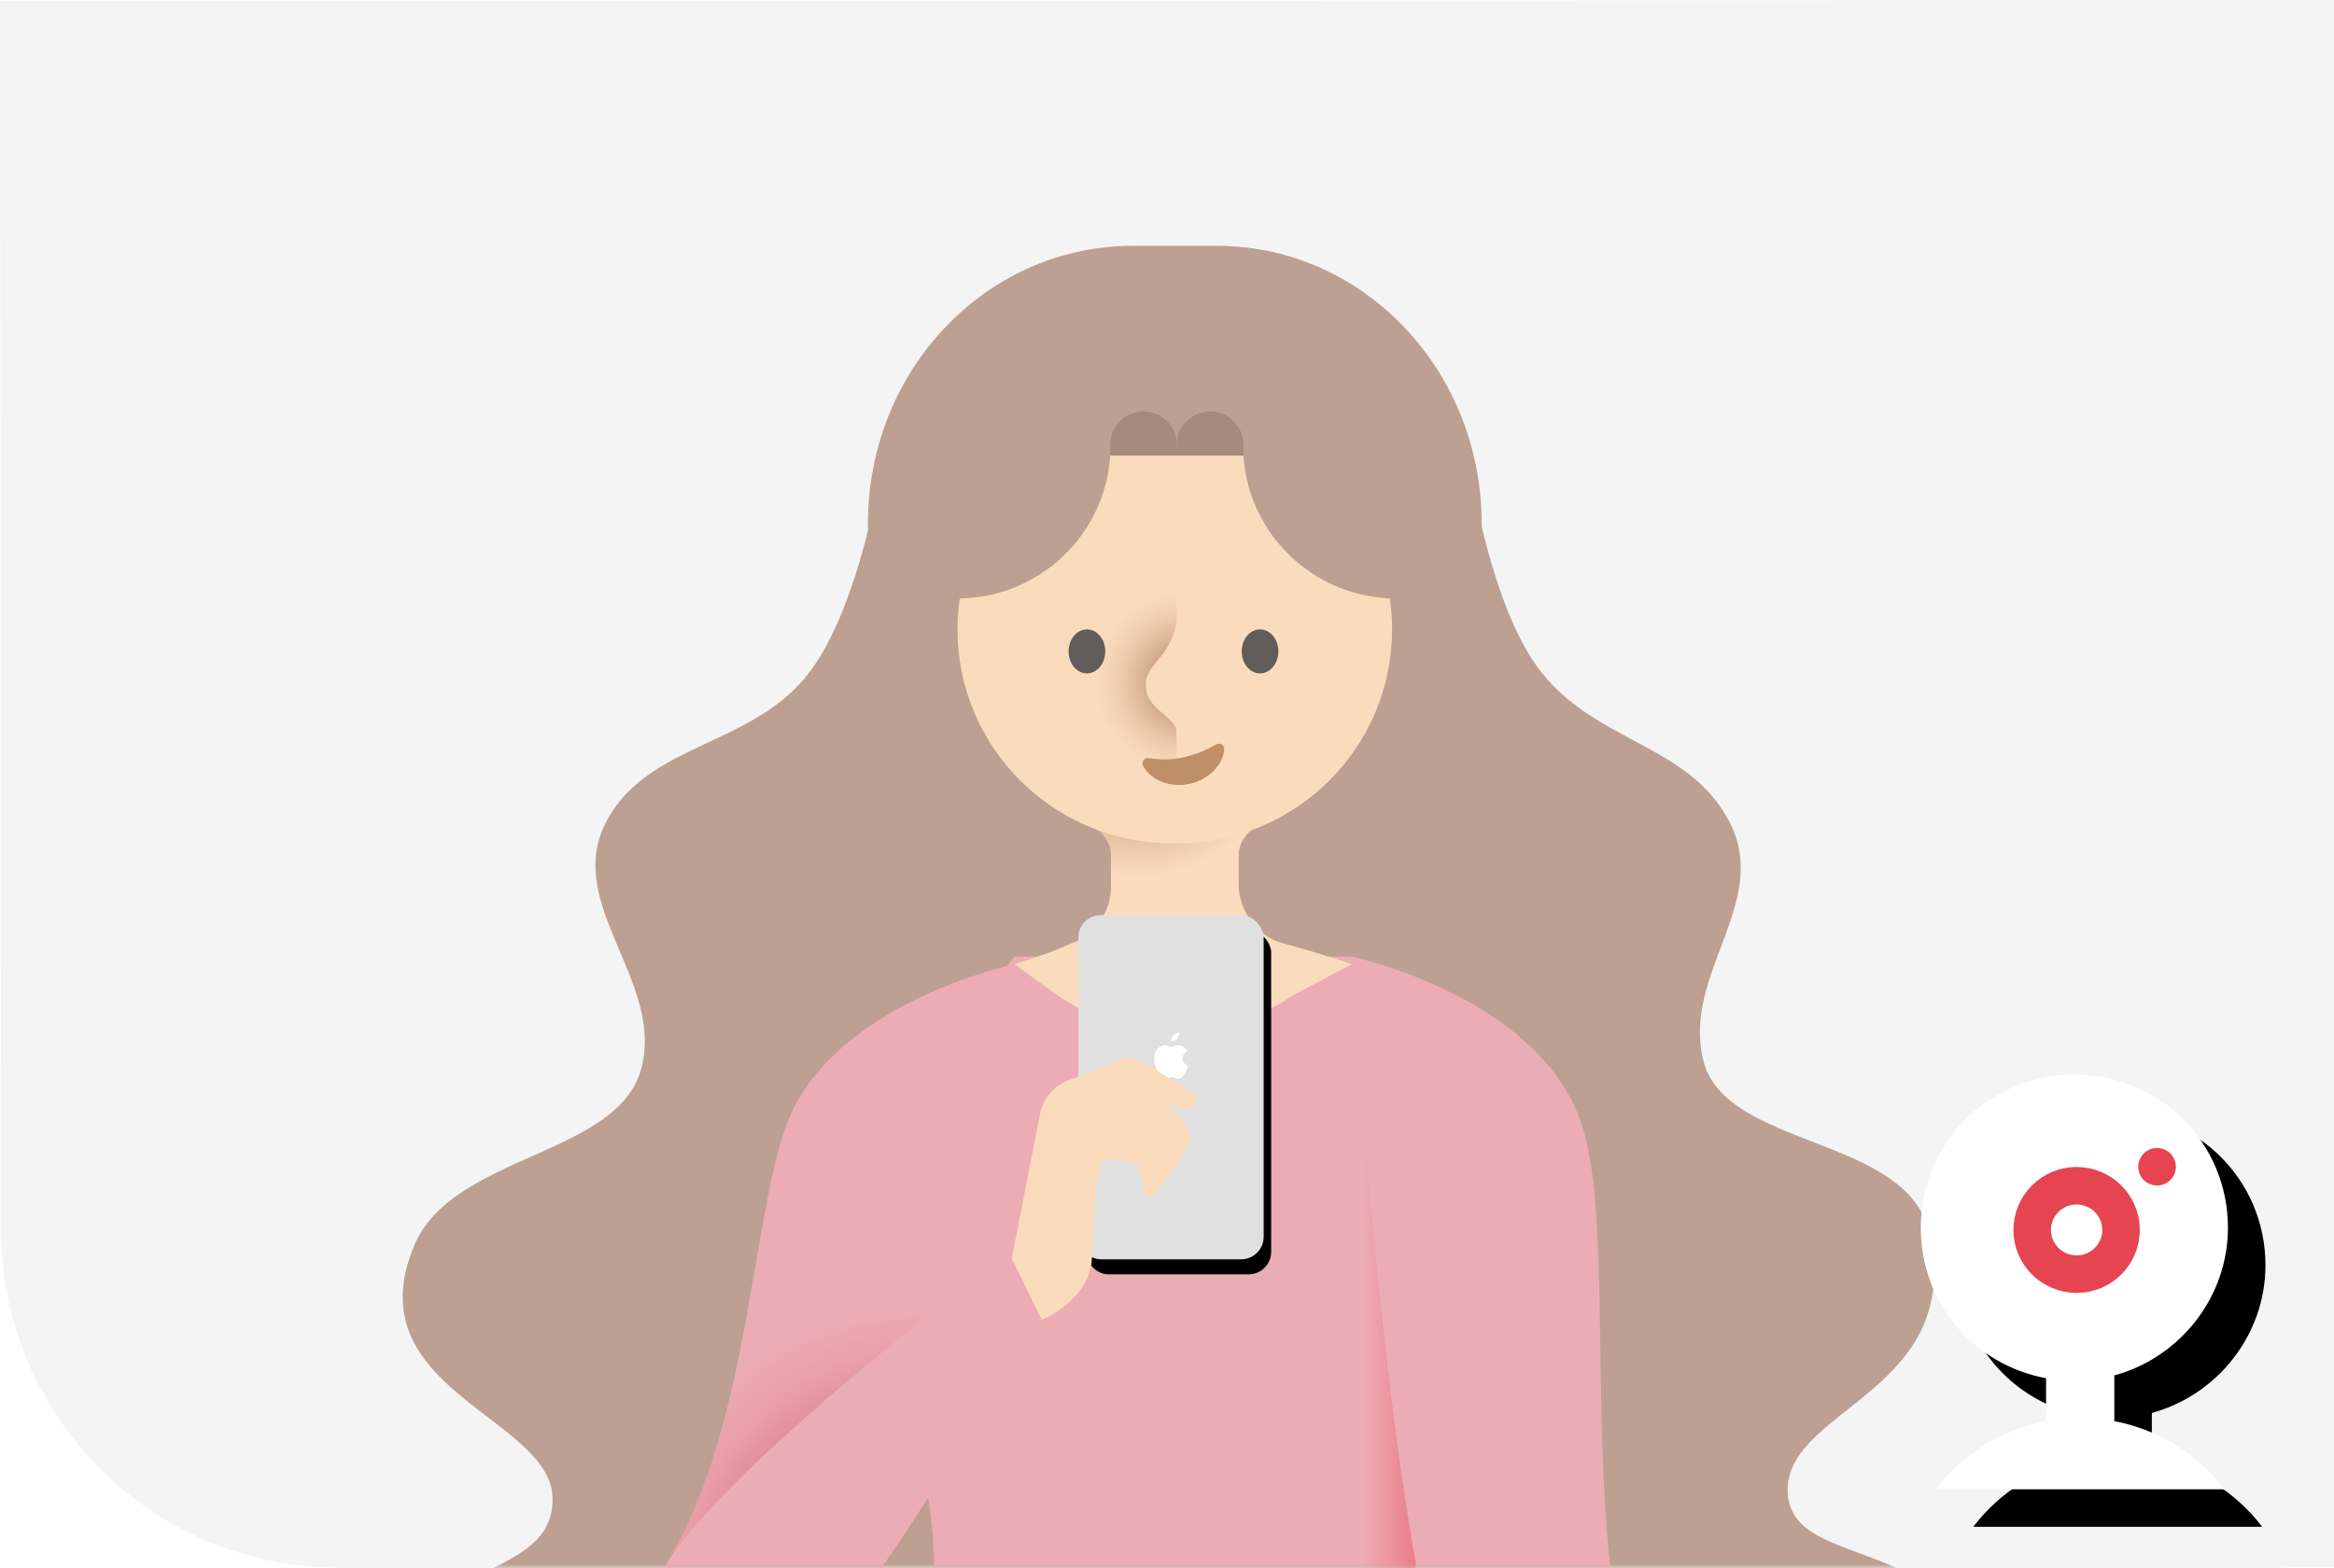 <?xml version="1.0" encoding="UTF-8"?>
<svg width="311px" height="209px" viewBox="0 0 311 209" version="1.1" xmlns="http://www.w3.org/2000/svg" xmlns:xlink="http://www.w3.org/1999/xlink">
    <!-- Generator: Sketch 52.2 (67145) - http://www.bohemiancoding.com/sketch -->
    <title>illust_02</title>
    <desc>Created with Sketch.</desc>
    <defs>
        <path d="M45.151,208.977 L304.127,208.977 C304.127,208.826 311,208.826 311,208.826 L311,1.42108547e-14 L5.68434189e-14,0.153 L0.151,163.977 C0.169,188.817 20.311,208.945 45.151,208.945 Z" id="path-1"></path>
        <linearGradient x1="77.328%" y1="104.931%" x2="132.117%" y2="104.931%" id="linearGradient-3">
            <stop stop-color="#ECACB3" offset="0%"></stop>
            <stop stop-color="#EB707E" offset="19.818%"></stop>
            <stop stop-color="#DF828B" offset="84.282%"></stop>
            <stop stop-color="#ECACB3" offset="100%"></stop>
        </linearGradient>
        <radialGradient cx="32.07%" cy="-51.443%" fx="32.07%" fy="-51.443%" r="90.71%" gradientTransform="translate(0.321,-0.514),scale(0.69,1),rotate(180),translate(-0.321,0.514)" id="radialGradient-4">
            <stop stop-color="#9B643D" offset="0%"></stop>
            <stop stop-color="#A36E48" offset="7.1%"></stop>
            <stop stop-color="#D2A987" offset="51.1%"></stop>
            <stop stop-color="#EFCEAE" offset="83.3%"></stop>
            <stop stop-color="#FADCBD" offset="100%"></stop>
        </radialGradient>
        <radialGradient cx="106.53%" cy="54.299%" fx="106.53%" fy="54.299%" r="65.71%" gradientTransform="translate(1.065,0.543),scale(1,0.922),translate(-1.065,-0.543)" id="radialGradient-5">
            <stop stop-color="#9B643D" offset="0%"></stop>
            <stop stop-color="#B78763" stop-opacity="0.678" offset="32.1%"></stop>
            <stop stop-color="#FADCBD" stop-opacity="0" offset="100%"></stop>
        </radialGradient>
        <radialGradient cx="53.047%" cy="104.931%" fx="53.047%" fy="104.931%" r="79.07%" gradientTransform="translate(0.53,1.049),scale(1,0.795),translate(-0.53,-1.049)" id="radialGradient-6">
            <stop stop-color="#D39AA0" offset="0%"></stop>
            <stop stop-color="#C0606B" offset="27.531%"></stop>
            <stop stop-color="#EA9FA8" offset="65.654%"></stop>
            <stop stop-color="#ECACB3" offset="78.041%"></stop>
            <stop stop-color="#ECACB3" offset="100%"></stop>
        </radialGradient>
        <rect id="path-7" x="143.684" y="121.971" width="24.696" height="45.879" rx="3"></rect>
        <filter x="-24.3%" y="-10.9%" width="156.7%" height="130.5%" filterUnits="objectBoundingBox" id="filter-8">
            <feOffset dx="1" dy="2" in="SourceAlpha" result="shadowOffsetOuter1"></feOffset>
            <feGaussianBlur stdDeviation="2" in="shadowOffsetOuter1" result="shadowBlurOuter1"></feGaussianBlur>
            <feColorMatrix values="0 0 0 0 0   0 0 0 0 0   0 0 0 0 0  0 0 0 0.039 0" type="matrix" in="shadowBlurOuter1"></feColorMatrix>
        </filter>
        <path d="M26.728,46.732 C32.534,47.841 37.791,51.047 41.433,55.821 L2.928,55.821 C6.57,51.047 11.827,47.841 17.633,46.732 L17.633,41.011 C8.087,39.265 0.937,30.998 0.937,20.951 C0.937,9.618 10.033,0.549 21.403,0.549 C32.774,0.549 41.867,9.616 41.867,20.951 C41.867,30.299 35.404,38.276 26.728,40.64 L26.728,46.732 Z" id="path-9"></path>
        <filter x="-30.5%" y="-22.6%" width="185.5%" height="163.3%" filterUnits="objectBoundingBox" id="filter-10">
            <feOffset dx="5" dy="5" in="SourceAlpha" result="shadowOffsetOuter1"></feOffset>
            <feGaussianBlur stdDeviation="5" in="shadowOffsetOuter1" result="shadowBlurOuter1"></feGaussianBlur>
            <feColorMatrix values="0 0 0 0 0   0 0 0 0 0   0 0 0 0 0  0 0 0 0.049 0" type="matrix" in="shadowBlurOuter1"></feColorMatrix>
        </filter>
    </defs>
    <g id="JV_v.1.0_landing_UI" stroke="none" stroke-width="1" fill="none" fill-rule="evenodd">
        <g id="components" transform="translate(-502, -78)">
            <g id="illust_02" transform="translate(502, 78)">
                <mask id="mask-2" fill="white">
                    <use xlink:href="#path-1"></use>
                </mask>
                <use id="Path" fill="#F4F4F4" fill-rule="nonzero" xlink:href="#path-1"></use>
                <path d="M256.984,164.076 C253.95,151.433 230.04,153.014 227.009,141.495 C223.98,129.973 235.933,120.416 230.529,109.708 C225.123,99 212.374,99.11 204.912,88.976 C197.453,78.842 194.909,56.223 194.909,56.223 L159.174,39.486 L156.847,49.736 L154.379,38.408 L118.458,56.223 C118.458,56.223 115.67,78.921 108.098,89.284 C100.526,99.646 86.208,98.835 80.687,109.708 C75.166,120.581 88.59,130.862 85.434,142.476 C82.281,154.09 60.324,153.855 55.211,165.966 C47.063,185.27 73.639,188.908 73.63,199.819 C73.628,204.761 70.081,206.787 65.671,209.04 L252.813,209.04 C245.706,205.756 238.132,205.063 238.199,198.49 C238.308,187.58 262.068,185.27 256.984,164.076 Z" id="Path" fill="#BDA091" fill-rule="nonzero" mask="url(#mask-2)"></path>
                <path d="M117.508,148.373 L119.88,184.916 C122.778,192.638 124.336,200.796 124.485,209.04 L188.609,209.04 C188.757,200.796 190.314,192.638 193.212,184.916 L200.339,164.147 L180.127,127.501 L135.2,127.501 L117.508,148.373 Z" id="Path" fill="url(#linearGradient-3)" fill-rule="nonzero" mask="url(#mask-2)"></path>
                <path d="M210.659,149.548 C204.803,132.725 180.125,127.501 180.125,127.501 C180.125,127.501 182.911,176.463 188.77,209.042 L214.576,209.04 C212.147,186.478 214.565,160.775 210.659,149.55 L210.659,149.548 Z" id="Path" fill="#ECACB3" fill-rule="nonzero" mask="url(#mask-2)"></path>
                <path d="M197.424,69.758 C197.424,71.563 197.316,73.343 197.111,75.087 C195.966,84.709 191.762,93.338 185.548,99.855 C178.214,107.563 168.074,112.327 156.882,112.327 L156.192,112.327 C135.412,112.327 118.278,95.907 115.928,74.751 C115.74,73.093 115.648,71.426 115.65,69.758 C115.65,59.545 119.591,50.297 125.97,43.608 C129.059,40.359 132.722,37.713 136.787,35.85 C141.204,33.819 146.01,32.769 150.874,32.77 L162.2,32.77 C167.331,32.77 172.205,33.923 176.596,35.997 C188.874,41.778 197.426,54.716 197.426,69.758 L197.424,69.758 Z" id="Path" fill="#BDA091" fill-rule="nonzero" mask="url(#mask-2)"></path>
                <polygon id="Path" fill="#FADCBD" fill-rule="nonzero" mask="url(#mask-2)" points="148.047 95.487 165.027 95.487 165.027 129.993 148.047 129.993"></polygon>
                <path d="M170.813,108.799 L167.699,110.106 C166.081,110.785 165.029,112.364 165.029,114.114 L165.029,117.714 C165.029,121.59 167.741,125.105 171.541,125.921 L172.265,126.077 L157.293,129.494 L142.257,125.957 C145.702,124.882 148.047,121.702 148.047,118.104 L148.047,114.114 C148.047,112.363 146.995,110.783 145.377,110.106 L142.257,108.795 L170.81,108.799 L170.813,108.799 Z" id="Path" fill="url(#radialGradient-4)" fill-rule="nonzero" mask="url(#mask-2)"></path>
                <path d="M156.896,112.398 L156.181,112.398 C140.388,112.398 127.583,99.633 127.583,83.89 L127.583,83.679 C127.583,70.002 138.709,58.911 152.43,58.911 L160.647,58.911 C174.37,58.911 185.493,70.002 185.493,83.679 L185.493,83.89 C185.493,99.633 172.69,112.398 156.896,112.398 Z" id="Path" fill="#FADCBD" fill-rule="nonzero" mask="url(#mask-2)"></path>
                <ellipse id="Oval" fill="#605D5A" fill-rule="nonzero" mask="url(#mask-2)" cx="167.898" cy="86.821" rx="2.443" ry="2.934"></ellipse>
                <polygon id="Path" fill="url(#radialGradient-5)" fill-rule="nonzero" mask="url(#mask-2)" points="135.452 78.334 156.768 78.334 156.768 101.459 135.452 101.459"></polygon>
                <ellipse id="Oval" fill="#605D5A" fill-rule="nonzero" mask="url(#mask-2)" cx="144.83" cy="86.821" rx="2.443" ry="2.934"></ellipse>
                <path d="M195.531,77.456 C192.611,78.983 189.362,79.778 186.065,79.773 C175.293,79.773 166.372,71.433 165.682,60.717 L147.928,60.717 C147.238,71.434 138.316,79.774 127.544,79.773 C124.028,79.779 120.571,78.875 117.51,77.151 C117.329,75.653 130.123,48.661 130.123,48.661 L184.211,48.661 C184.211,48.661 195.73,75.868 195.531,77.456 Z" id="Path" fill="#BDA091" fill-rule="nonzero" mask="url(#mask-2)"></path>
                <path d="M165.687,58.911 C165.676,58.876 165.687,60.717 165.687,60.717 L156.812,60.713 L156.812,58.858 C157.042,56.578 158.974,54.846 161.273,54.86 C163.573,54.873 165.484,56.628 165.687,58.911 Z M156.812,58.911 L156.794,58.861 L156.794,60.713 L147.935,60.713 L147.935,58.861 C148.159,56.575 150.093,54.836 152.396,54.849 C154.7,54.862 156.614,56.623 156.812,58.911 Z" id="Shape" fill="#A78A7B" fill-rule="nonzero" mask="url(#mask-2)"></path>
                <path d="M159.243,78.235 C159.243,78.235 157.553,78.891 156.765,83.03 C155.761,88.309 151.834,88.584 152.825,92.416 C153.376,94.548 156.487,95.698 156.765,97.343 C156.765,97.343 166.049,95.76 159.243,78.235 Z" id="Path" fill="#FADCBD" fill-rule="nonzero" mask="url(#mask-2)"></path>
                <path d="M153.12,101.056 C155.009,101.331 156.282,101.248 157.688,100.94 C158.393,100.783 159.086,100.577 159.762,100.324 C160.528,100.022 161.272,99.666 161.986,99.257 L162.064,99.213 C162.292,99.083 162.574,99.09 162.796,99.23 C163.019,99.369 163.146,99.62 163.127,99.882 C163.045,101.054 162.392,102.125 161.538,102.906 C160.68,103.698 159.605,104.257 158.449,104.49 C157.283,104.739 156.069,104.656 154.947,104.253 C153.835,103.852 152.847,103.096 152.319,102.077 C152.197,101.841 152.217,101.556 152.372,101.339 C152.526,101.122 152.79,101.01 153.054,101.048 L153.12,101.056 Z" id="Path" fill="#BF8F68" fill-rule="nonzero" mask="url(#mask-2)"></path>
                <path d="M120.726,197.937 C122.579,194.251 143.113,154.643 152.46,153.544 L135.2,128.513 C135.2,128.513 110.522,133.669 104.666,150.284 C100.082,163.291 99.712,190.129 88.992,208.121 C102.232,210.102 120.726,197.937 120.726,197.937 Z" id="Path" fill="url(#radialGradient-6)" fill-rule="nonzero" mask="url(#mask-2)"></path>
                <path d="M88.445,209.04 L117.426,209.04 C127.899,193.84 138.802,174.901 138.802,174.901 L134.816,166.725 C134.816,166.725 96.642,194.971 88.445,209.04 Z" id="Path" fill="#ECACB3" fill-rule="nonzero" mask="url(#mask-2)"></path>
                <path d="M172.214,132.696 C162.692,139.282 150.044,139.185 140.624,132.454 C138.801,131.162 136.993,129.848 135.2,128.513 C137.771,127.679 139.907,126.955 140.761,126.583 C146.631,124.032 150.016,123.484 156.538,123.484 C158.359,123.484 161.598,123.717 165.027,124.357 C171.77,125.616 180.125,128.513 180.125,128.513 L172.214,132.696 Z" id="Path" fill="#FADCBD" fill-rule="nonzero" mask="url(#mask-2)"></path>
                <g id="Rectangle" fill-rule="nonzero" mask="url(#mask-2)">
                    <use fill="black" fill-opacity="1" filter="url(#filter-8)" xlink:href="#path-7"></use>
                    <use fill="#E0E0E0" xlink:href="#path-7"></use>
                </g>
                <g id="Group-5" mask="url(#mask-2)" fill="#FFFFFF">
                    <g transform="translate(153.787, 137.637)" id="Path">
                        <path d="M5.68434189e-14,3.483 C5.68434189e-14,2.013 1.038,1.691 1.438,1.691 C1.618,1.691 1.811,1.766 1.98,1.833 C2.099,1.879 2.222,1.927 2.29,1.927 C2.331,1.927 2.427,1.886 2.512,1.851 C2.694,1.774 2.92,1.678 3.182,1.678 C3.38,1.678 3.975,1.724 4.333,2.295 L4.417,2.429 L4.296,2.525 C4.124,2.664 3.809,2.915 3.809,3.414 C3.809,4.006 4.165,4.233 4.336,4.342 C4.412,4.39 4.49,4.44 4.49,4.549 C4.49,4.62 3.956,6.146 3.181,6.146 C2.992,6.146 2.858,6.085 2.739,6.032 C2.62,5.978 2.516,5.931 2.346,5.931 C2.259,5.931 2.15,5.974 2.034,6.021 C1.876,6.083 1.697,6.154 1.494,6.154 C0.674,6.15 5.68434189e-14,4.383 5.68434189e-14,3.483 Z"></path>
                        <path d="M3.367,0 C3.389,0.677 2.821,1.147 2.254,1.118 C2.161,0.577 2.821,0 3.367,0 Z"></path>
                    </g>
                </g>
                <path d="M134.816,167.737 L138.57,148.507 C138.967,146.47 140.379,144.777 142.312,144.013 L148.5,141.567 C149.579,140.855 150.977,140.837 152.074,141.521 C152.074,141.521 158.846,145.364 159.034,145.857 C160.38,149.42 155.005,146.948 155.005,146.948 L157.277,148.989 C158.35,149.949 158.771,151.44 158.359,152.816 L153.881,159.321 C153.654,159.521 153.337,159.586 153.048,159.494 C152.759,159.401 152.54,159.165 152.471,158.87 L151.611,155.188 L147.829,154.407 C147.829,154.407 145.757,152.801 145.507,167.457 C145.408,173.267 138.802,175.913 138.802,175.913" id="Shape" fill="#FADCBD" fill-rule="nonzero" mask="url(#mask-2)"></path>
                <g id="Group-3" mask="url(#mask-2)">
                    <g transform="translate(255, 142.683)">
                        <g id="Combined-Shape" stroke="none" fill="none" fill-rule="nonzero">
                            <use fill="black" fill-opacity="1" filter="url(#filter-10)" xlink:href="#path-9"></use>
                            <use fill="#FFFFFF" xlink:href="#path-9"></use>
                        </g>
                        <ellipse id="Oval" stroke="none" fill="#E74451" fill-rule="evenodd" cx="32.424" cy="12.828" rx="2.508" ry="2.5"></ellipse>
                        <ellipse id="Oval" stroke="#E74451" stroke-width="5" fill="none" cx="21.704" cy="21.251" rx="5.919" ry="5.892"></ellipse>
                    </g>
                </g>
            </g>
        </g>
    </g>
</svg>